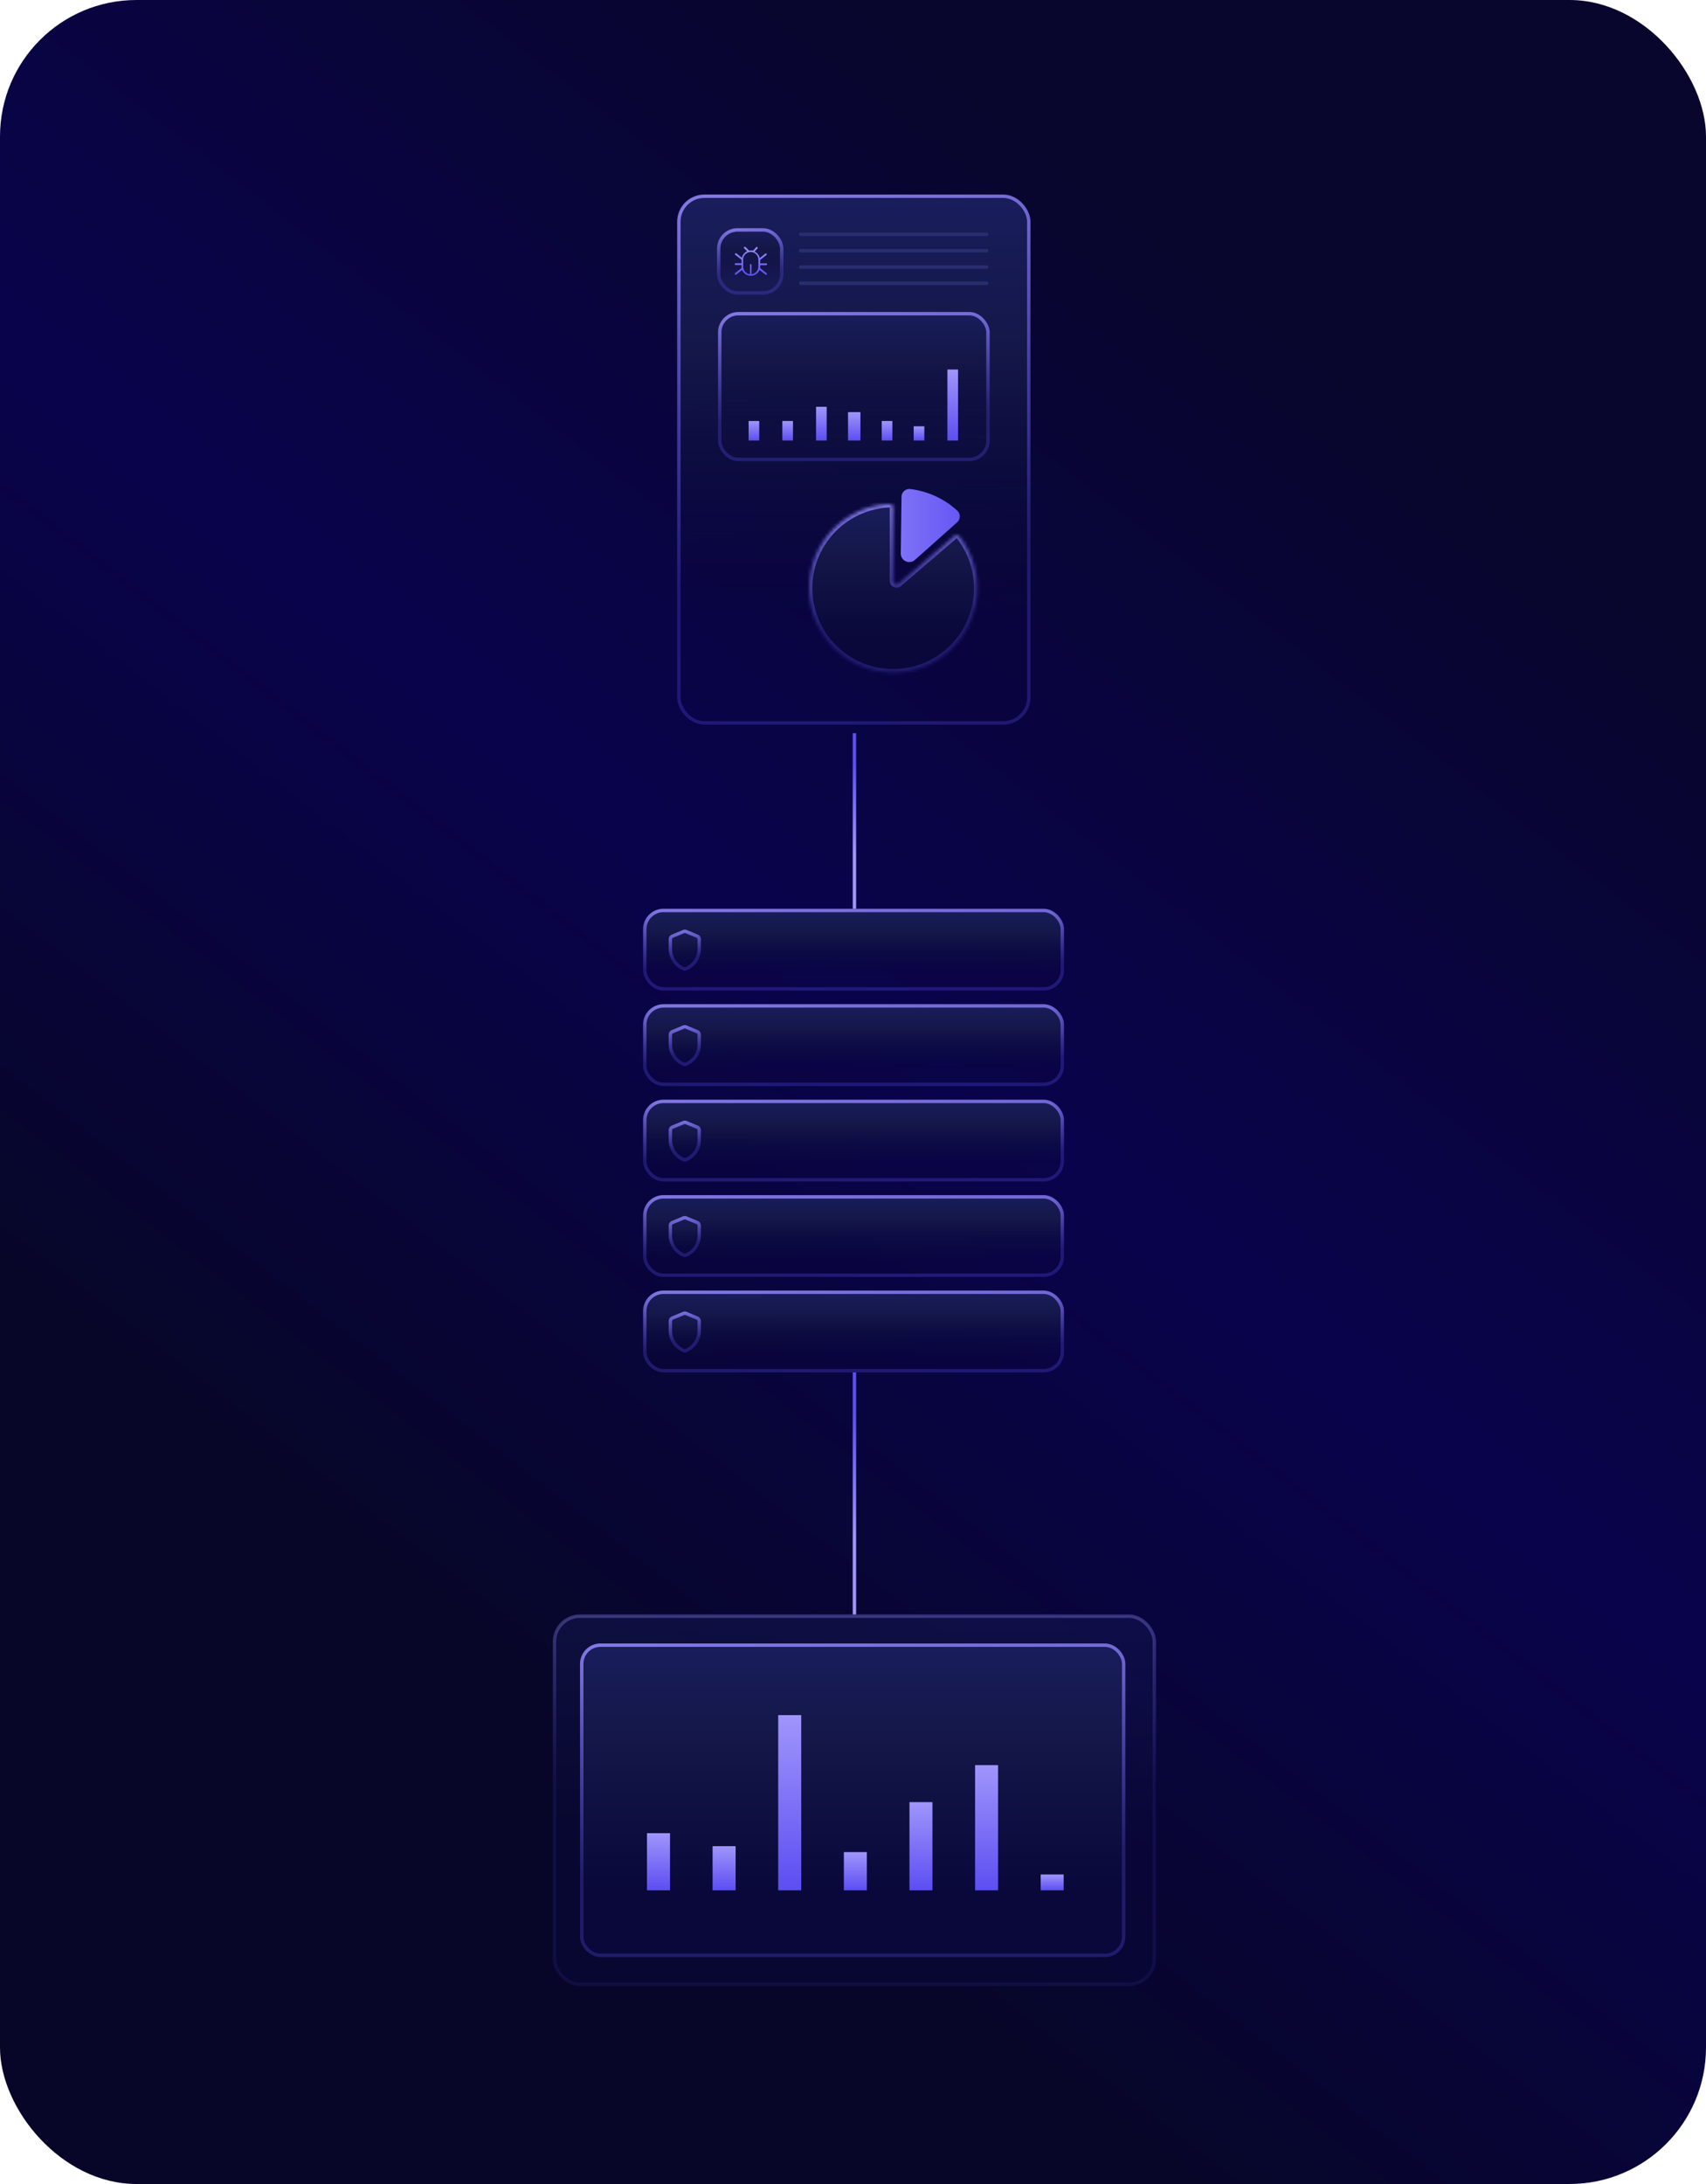 <svg id="Layer_1" data-name="Layer 1" xmlns="http://www.w3.org/2000/svg" xmlns:xlink="http://www.w3.org/1999/xlink" width="500" height="640" viewBox="0 0 500 640"><defs><style>.cls-1{fill:#fff;}.cls-2{fill:url(#linear-gradient);}.cls-3{opacity:0.4;isolation:isolate;fill:url(#linear-gradient-2);stroke:url(#linear-gradient-3);}.cls-4{fill:url(#linear-gradient-4);stroke:url(#linear-gradient-5);}.cls-5{fill:url(#linear-gradient-6);}.cls-6{fill:url(#linear-gradient-7);}.cls-7{fill:url(#linear-gradient-8);}.cls-8{fill:url(#linear-gradient-9);}.cls-9{fill:url(#linear-gradient-10);}.cls-10{fill:url(#linear-gradient-11);}.cls-11{fill:url(#linear-gradient-12);}.cls-12{fill:url(#linear-gradient-13);stroke:url(#linear-gradient-14);}.cls-13{fill:url(#linear-gradient-15);stroke:url(#linear-gradient-16);}.cls-14{fill-rule:evenodd;fill:url(#linear-gradient-17);}.cls-15{fill:url(#linear-gradient-18);stroke:url(#linear-gradient-19);}.cls-16{mask:url(#mask);}.cls-17{stroke-width:2px;fill:url(#linear-gradient-20);stroke:url(#linear-gradient-21);}.cls-18{fill:url(#linear-gradient-22);}.cls-19,.cls-37,.cls-38{fill:none;}.cls-19{stroke:#2a2e6f;stroke-linecap:round;}.cls-20{fill:url(#linear-gradient-23);}.cls-21{fill:url(#linear-gradient-24);}.cls-22{fill:url(#linear-gradient-25);}.cls-23{fill:url(#linear-gradient-26);}.cls-24{fill:url(#linear-gradient-27);}.cls-25{fill:url(#linear-gradient-28);}.cls-26{fill:url(#linear-gradient-29);}.cls-27,.cls-28,.cls-29,.cls-30,.cls-31,.cls-32,.cls-33,.cls-34,.cls-35,.cls-36{stroke-width:1px;}.cls-27{fill:url(#linear-gradient-30);stroke:url(#linear-gradient-31);}.cls-28{fill:url(#linear-gradient-32);stroke:url(#linear-gradient-33);}.cls-29{fill:url(#linear-gradient-34);stroke:url(#linear-gradient-35);}.cls-30{fill:url(#linear-gradient-36);stroke:url(#linear-gradient-37);}.cls-31{fill:url(#linear-gradient-38);stroke:url(#linear-gradient-39);}.cls-32{fill:url(#linear-gradient-40);stroke:url(#linear-gradient-41);}.cls-33{fill:url(#linear-gradient-42);stroke:url(#linear-gradient-43);}.cls-34{fill:url(#linear-gradient-44);stroke:url(#linear-gradient-45);}.cls-35{fill:url(#linear-gradient-46);stroke:url(#linear-gradient-47);}.cls-36{fill:url(#linear-gradient-48);stroke:url(#linear-gradient-49);}.cls-37{stroke:url(#linear-gradient-50);}.cls-38{stroke:url(#linear-gradient-51);}</style><linearGradient id="linear-gradient" x1="129.4" y1="163.9" x2="409.33" y2="525.97" gradientTransform="matrix(1, 0, 0, -1, 0, 639.89)" gradientUnits="userSpaceOnUse"><stop offset="0.01" stop-color="#070629"/><stop offset="0.48" stop-color="#09034c"/><stop offset="1" stop-color="#08062c"/></linearGradient><linearGradient id="linear-gradient-2" x1="250.42" y1="166.79" x2="250.42" y2="57.89" gradientTransform="matrix(1, 0, 0, -1, 0, 639.89)" gradientUnits="userSpaceOnUse"><stop offset="0" stop-color="#191d5c"/><stop offset="0.56" stop-color="#0a083b"/></linearGradient><linearGradient id="linear-gradient-3" x1="250.42" y1="178.06" x2="250.42" y2="87.84" gradientTransform="matrix(1, 0, 0, -1, 0, 639.89)" gradientUnits="userSpaceOnUse"><stop offset="0" stop-color="#a095fb"/><stop offset="0.67" stop-color="#5d4ff2" stop-opacity="0.28"/></linearGradient><linearGradient id="linear-gradient-4" x1="249.92" y1="158.29" x2="249.92" y2="66.38" gradientTransform="matrix(1, 0, 0, -1, 0, 639.89)" gradientUnits="userSpaceOnUse"><stop offset="0" stop-color="#191d5c"/><stop offset="0.3" stop-color="#141748"/><stop offset="0.79" stop-color="#0a083b"/></linearGradient><linearGradient id="linear-gradient-5" x1="246.19" y1="177.08" x2="252.84" y2="61.42" gradientTransform="matrix(1, 0, 0, -1, 0, 639.89)" gradientUnits="userSpaceOnUse"><stop offset="0" stop-color="#a095fb"/><stop offset="0.72" stop-color="#5d4ff2" stop-opacity="0.28"/></linearGradient><linearGradient id="linear-gradient-6" x1="192.99" y1="85.21" x2="192.99" y2="102.65" gradientTransform="matrix(1, 0, 0, -1, 0, 639.89)" gradientUnits="userSpaceOnUse"><stop offset="0.06" stop-color="#5d4ff2"/><stop offset="1" stop-color="#a095fb"/></linearGradient><linearGradient id="linear-gradient-7" x1="212.22" y1="85.38" x2="212.22" y2="98.88" xlink:href="#linear-gradient-6"/><linearGradient id="linear-gradient-8" x1="231.46" y1="83.69" x2="231.46" y2="137.13" xlink:href="#linear-gradient-6"/><linearGradient id="linear-gradient-9" x1="250.69" y1="85.46" x2="250.69" y2="97.12" xlink:href="#linear-gradient-6"/><linearGradient id="linear-gradient-10" x1="269.92" y1="84.81" x2="269.92" y2="111.71" xlink:href="#linear-gradient-6"/><linearGradient id="linear-gradient-11" x1="289.15" y1="84.33" x2="289.15" y2="122.53" xlink:href="#linear-gradient-6"/><linearGradient id="linear-gradient-12" x1="308.38" y1="85.74" x2="308.38" y2="90.57" xlink:href="#linear-gradient-6"/><linearGradient id="linear-gradient-13" x1="250.25" y1="582.89" x2="250.25" y2="427.54" gradientTransform="matrix(1, 0, 0, -1, 0, 639.89)" gradientUnits="userSpaceOnUse"><stop offset="0" stop-color="#191d5c"/><stop offset="0.3" stop-color="#141748"/><stop offset="0.79" stop-color="#0a083b" stop-opacity="0.03"/></linearGradient><linearGradient id="linear-gradient-14" x1="234.14" y1="612.59" x2="262.92" y2="420.77" xlink:href="#linear-gradient-5"/><linearGradient id="linear-gradient-15" x1="219.87" y1="573.01" x2="219.87" y2="553.56" gradientTransform="matrix(1, 0, 0, -1, 0, 639.89)" gradientUnits="userSpaceOnUse"><stop offset="0" stop-color="#191d5c"/><stop offset="0.3" stop-color="#141748"/><stop offset="0.79" stop-color="#0a083b" stop-opacity="0"/></linearGradient><linearGradient id="linear-gradient-16" x1="218.51" y1="576.9" x2="220.94" y2="552.58" xlink:href="#linear-gradient-5"/><linearGradient id="linear-gradient-17" x1="220.02" y1="567.9" x2="220.02" y2="559.01" gradientTransform="matrix(1, 0, 0, -1, 0, 639.89)" gradientUnits="userSpaceOnUse"><stop offset="0" stop-color="#a095fb"/><stop offset="0.99" stop-color="#5d4ff2"/></linearGradient><linearGradient id="linear-gradient-18" x1="250.25" y1="548.47" x2="250.25" y2="504.77" gradientTransform="matrix(1, 0, 0, -1, 0, 639.89)" gradientUnits="userSpaceOnUse"><stop offset="0" stop-color="#191d5c"/><stop offset="0.3" stop-color="#141748"/><stop offset="0.79" stop-color="#0a083b" stop-opacity="0.16"/></linearGradient><linearGradient id="linear-gradient-19" x1="248.56" y1="557.41" x2="251.58" y2="502.4" xlink:href="#linear-gradient-5"/><mask id="mask" x="236.08" y="146.72" width="51.38" height="51.36" maskUnits="userSpaceOnUse"><g id="path-15-inside-1_125_125668" data-name="path-15-inside-1 125 125668"><path class="cls-1" d="M261.77,148.7a1,1,0,0,0-1-1,24.69,24.69,0,1,0,20.38,9.37,1,1,0,0,0-1.39-.12l-16.34,14a1,1,0,0,1-1.65-.75Z"/></g></mask><linearGradient id="linear-gradient-20" x1="261.77" y1="492.17" x2="261.77" y2="442.81" xlink:href="#linear-gradient-4"/><linearGradient id="linear-gradient-21" x1="258.31" y1="502.06" x2="264.49" y2="440.33" xlink:href="#linear-gradient-5"/><linearGradient id="linear-gradient-22" x1="290.73" y1="485.89" x2="239.32" y2="485.89" xlink:href="#linear-gradient-6"/><linearGradient id="linear-gradient-23" x1="279.23" y1="509.88" x2="279.23" y2="531.54" xlink:href="#linear-gradient-6"/><linearGradient id="linear-gradient-24" x1="269.35" y1="510.61" x2="269.35" y2="514.95" xlink:href="#linear-gradient-6"/><linearGradient id="linear-gradient-25" x1="259.98" y1="510.54" x2="259.98" y2="516.5" xlink:href="#linear-gradient-6"/><linearGradient id="linear-gradient-26" x1="250.36" y1="510.43" x2="250.36" y2="519.1" xlink:href="#linear-gradient-6"/><linearGradient id="linear-gradient-27" x1="240.73" y1="510.36" x2="240.73" y2="520.65" xlink:href="#linear-gradient-6"/><linearGradient id="linear-gradient-28" x1="230.85" y1="510.54" x2="230.85" y2="516.5" xlink:href="#linear-gradient-6"/><linearGradient id="linear-gradient-29" x1="220.96" y1="510.54" x2="220.96" y2="516.5" xlink:href="#linear-gradient-6"/><linearGradient id="linear-gradient-30" x1="250.17" y1="373.59" x2="250.17" y2="349.61" xlink:href="#linear-gradient-18"/><linearGradient id="linear-gradient-31" x1="249.84" y1="378.54" x2="250.42" y2="348.28" xlink:href="#linear-gradient-5"/><linearGradient id="linear-gradient-32" x1="200.71" y1="367.59" x2="200.71" y2="355.35" xlink:href="#linear-gradient-18"/><linearGradient id="linear-gradient-33" x1="199.81" y1="370.01" x2="201.77" y2="354.8" xlink:href="#linear-gradient-5"/><linearGradient id="linear-gradient-34" x1="250.17" y1="345.62" x2="250.17" y2="321.64" xlink:href="#linear-gradient-18"/><linearGradient id="linear-gradient-35" x1="249.84" y1="350.57" x2="250.42" y2="320.31" xlink:href="#linear-gradient-5"/><linearGradient id="linear-gradient-36" x1="200.71" y1="339.62" x2="200.71" y2="327.37" xlink:href="#linear-gradient-18"/><linearGradient id="linear-gradient-37" x1="199.81" y1="342.04" x2="201.77" y2="326.83" xlink:href="#linear-gradient-5"/><linearGradient id="linear-gradient-38" x1="250.17" y1="317.64" x2="250.17" y2="293.67" xlink:href="#linear-gradient-18"/><linearGradient id="linear-gradient-39" x1="249.84" y1="322.59" x2="250.42" y2="292.33" xlink:href="#linear-gradient-5"/><linearGradient id="linear-gradient-40" x1="200.71" y1="311.65" x2="200.71" y2="299.4" xlink:href="#linear-gradient-18"/><linearGradient id="linear-gradient-41" x1="199.81" y1="314.06" x2="201.77" y2="298.85" xlink:href="#linear-gradient-5"/><linearGradient id="linear-gradient-42" x1="250.17" y1="289.67" x2="250.17" y2="265.69" xlink:href="#linear-gradient-18"/><linearGradient id="linear-gradient-43" x1="249.84" y1="294.62" x2="250.42" y2="264.36" xlink:href="#linear-gradient-5"/><linearGradient id="linear-gradient-44" x1="200.71" y1="283.68" x2="200.71" y2="271.43" xlink:href="#linear-gradient-18"/><linearGradient id="linear-gradient-45" x1="199.81" y1="286.09" x2="201.77" y2="270.88" xlink:href="#linear-gradient-5"/><linearGradient id="linear-gradient-46" x1="250.17" y1="261.7" x2="250.17" y2="237.72" xlink:href="#linear-gradient-18"/><linearGradient id="linear-gradient-47" x1="249.84" y1="266.65" x2="250.42" y2="236.39" xlink:href="#linear-gradient-5"/><linearGradient id="linear-gradient-48" x1="200.71" y1="255.7" x2="200.71" y2="243.45" xlink:href="#linear-gradient-18"/><linearGradient id="linear-gradient-49" x1="199.81" y1="258.12" x2="201.77" y2="242.91" xlink:href="#linear-gradient-5"/><linearGradient id="linear-gradient-50" x1="250.42" y1="425.12" x2="250.42" y2="389.65" gradientTransform="matrix(1, 0, 0, -1, 0, 639.89)" gradientUnits="userSpaceOnUse"><stop offset="0.26" stop-color="#5d4ff2"/><stop offset="1" stop-color="#a095fb"/></linearGradient><linearGradient id="linear-gradient-51" x1="250.42" y1="237.82" x2="250.42" y2="188.93" xlink:href="#linear-gradient-50"/></defs><title>threat_detection_steps</title><rect class="cls-2" width="500" height="640" rx="40"/><rect class="cls-3" x="162.5" y="473.6" width="175.83" height="107.9" rx="7.49"/><rect class="cls-4" x="170.49" y="482.1" width="158.85" height="90.91" rx="5.49"/><path class="cls-5" d="M189.62,553.94h6.75V537.19h-6.75Z"/><path class="cls-6" d="M208.85,553.94h6.75V541h-6.75Z"/><path class="cls-7" d="M228.08,553.94h6.75V502.6h-6.75Z"/><path class="cls-8" d="M247.32,553.94h6.74v-11.2h-6.74Z"/><path class="cls-9" d="M266.55,553.94h6.74V528.1h-6.74Z"/><path class="cls-10" d="M285.78,553.94h6.74V517.25h-6.74Z"/><path class="cls-11" d="M305,553.94h6.74V549.3H305Z"/><rect class="cls-12" x="198.96" y="57.5" width="102.57" height="154.35" rx="7.49"/><rect class="cls-13" x="210.64" y="67.38" width="18.46" height="18.46" rx="5.49"/><path class="cls-14" d="M222,72.44a.27.27,0,0,1,0,.38l-.87.9a2.73,2.73,0,0,1,1.54,1.89l1.6-1.27a.27.27,0,0,1,.37,0,.26.26,0,0,1,0,.38l-1.83,1.45,0,0v1h1.74a.27.27,0,0,1,0,.54h-1.74v.43a2.74,2.74,0,0,1,0,.5l.07,0,1.83,1.45a.26.26,0,0,1,0,.38.27.27,0,0,1-.37,0l-1.73-1.37a2.76,2.76,0,0,1-5.11,0l-1.72,1.37a.27.27,0,0,1-.34-.42l1.84-1.45.06,0a2.74,2.74,0,0,1,0-.5v-.43h-1.73a.27.27,0,1,1,0-.54h1.73v-1s0,0,0,0l-1.84-1.45a.27.27,0,1,1,.34-.42l1.59,1.27a2.77,2.77,0,0,1,1.56-1.9l-.88-.86a.27.27,0,0,1,0-.38.27.27,0,0,1,.37,0l1.08,1.06a2.6,2.6,0,0,1,.56-.06,2.78,2.78,0,0,1,.58.06l1-1.08A.27.27,0,0,1,222,72.44Zm-2,4.93a.27.27,0,0,1,.26.27v2.72a2.22,2.22,0,0,0,2-2.21V76.23a2.23,2.23,0,1,0-4.45,0v1.92a2.23,2.23,0,0,0,2,2.21V77.64A.27.27,0,0,1,220,77.37Z"/><rect class="cls-15" x="210.94" y="91.92" width="78.62" height="42.7" rx="5.49"/><g class="cls-16"><path class="cls-17" d="M261.77,148.7a1,1,0,0,0-1-1,24.69,24.69,0,1,0,20.38,9.37,1,1,0,0,0-1.39-.12l-16.34,14a1,1,0,0,1-1.65-.75Z"/></g><path class="cls-18" d="M280.47,153.11a2.31,2.31,0,0,0,.12-3.44,24.78,24.78,0,0,0-13.84-6.36,2.31,2.31,0,0,0-2.53,2.33L264,162.16a2.5,2.5,0,0,0,4.16,1.91Z"/><path class="cls-19" d="M234.68,83h54.48"/><path class="cls-19" d="M234.68,78.25h54.48"/><path class="cls-19" d="M234.68,73.46h54.48"/><path class="cls-19" d="M234.68,68.67h54.48"/><path class="cls-20" d="M277.67,129.09h3.12V108.28h-3.12Z"/><path class="cls-21" d="M267.78,129.09h3.13v-4.16h-3.13Z"/><path class="cls-22" d="M258.42,129.09h3.12v-5.72h-3.12Z"/><path class="cls-23" d="M248.54,129.09h3.64v-8.32h-3.64Z"/><path class="cls-24" d="M239.17,129.09h3.12v-9.88h-3.12Z"/><path class="cls-25" d="M229.29,129.09h3.12v-5.72h-3.12Z"/><path class="cls-26" d="M219.4,129.09h3.12v-5.72H219.4Z"/><rect class="cls-27" x="188.97" y="266.8" width="122.38" height="22.98" rx="5.49"/><path class="cls-28" d="M196.47,277.89h0v-2.63a1,1,0,0,1,.62-.93l3.24-1.33a1,1,0,0,1,.76,0l3.23,1.33a1,1,0,0,1,.62.93v2.63h0a6.3,6.3,0,0,1-3.95,6,.8.8,0,0,1-.57,0A6.3,6.3,0,0,1,196.47,277.89Z"/><rect class="cls-29" x="188.97" y="294.77" width="122.38" height="22.98" rx="5.49"/><path class="cls-30" d="M196.47,305.86h0v-2.62a1,1,0,0,1,.62-.92l3.24-1.34a1,1,0,0,1,.76,0l3.23,1.34a1,1,0,0,1,.62.92v2.62h0a6.3,6.3,0,0,1-3.95,6,.8.8,0,0,1-.57,0A6.3,6.3,0,0,1,196.47,305.86Z"/><rect class="cls-31" x="188.97" y="322.75" width="122.38" height="22.98" rx="5.49"/><path class="cls-32" d="M196.47,333.84v0h0v-2.62a1,1,0,0,1,.62-.92l3.24-1.33a1,1,0,0,1,.76,0l3.23,1.33a1,1,0,0,1,.62.92v2.62h0v0a6.29,6.29,0,0,1-3.95,6,.71.71,0,0,1-.57,0A6.29,6.29,0,0,1,196.47,333.84Z"/><rect class="cls-33" x="188.97" y="350.72" width="122.38" height="22.98" rx="5.49"/><path class="cls-34" d="M196.47,361.81h0v-2.63a1,1,0,0,1,.62-.93l3.24-1.33a1,1,0,0,1,.76,0l3.23,1.33a1,1,0,0,1,.62.93v2.63h0a6.3,6.3,0,0,1-3.95,6,.8.8,0,0,1-.57,0A6.3,6.3,0,0,1,196.47,361.81Z"/><rect class="cls-35" x="188.97" y="378.69" width="122.38" height="22.98" rx="5.49"/><path class="cls-36" d="M196.47,389.78h0v-2.62a1,1,0,0,1,.62-.92l3.24-1.34a1,1,0,0,1,.76,0l3.23,1.34a1,1,0,0,1,.62.92v2.62h0a6.3,6.3,0,0,1-3.95,6,.8.8,0,0,1-.57,0A6.3,6.3,0,0,1,196.47,389.78Z"/><path class="cls-37" d="M250.42,266.3V214.85"/><path class="cls-38" d="M250.42,473.1V402.17"/></svg>
